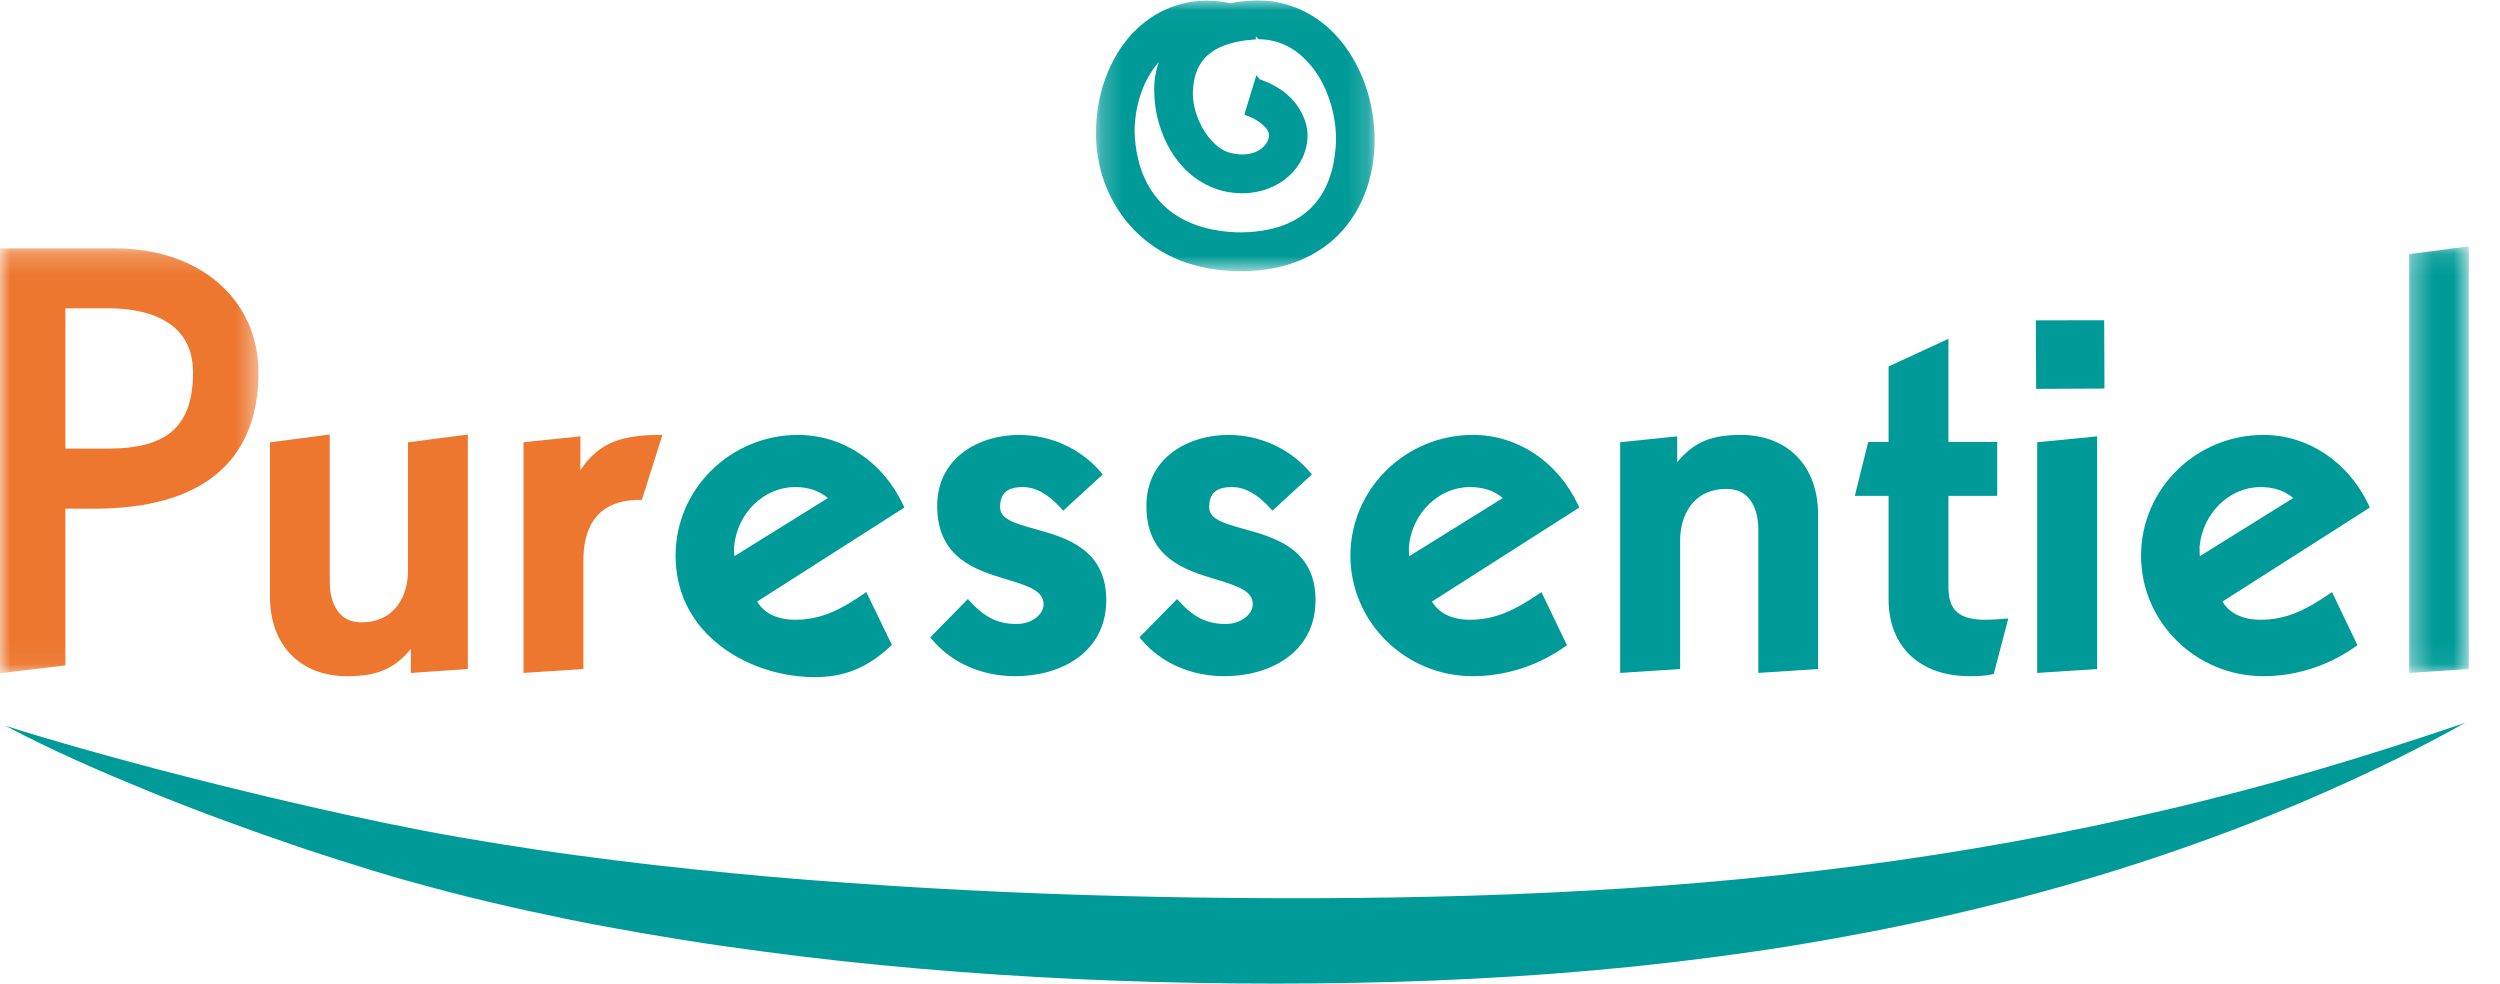 <svg viewBox="0 0 122 48" version="1.1" xmlns="http://www.w3.org/2000/svg" xmlns:xlink="http://www.w3.org/1999/xlink">
    <defs>
        <polygon id="path-1" points="0.337 0.114 3.248 0.114 3.248 20.933 0.337 20.933"></polygon>
        <polygon id="path-3" points="0 0.212 12.614 0.212 12.614 20.946 0 20.946"></polygon>
        <polygon id="path-5" points="0.233 0.024 13.83 0.024 13.83 13.233 0.233 13.233"></polygon>
    </defs>
    <g stroke="none" stroke-width="1" fill="none" fill-rule="evenodd">
        <g transform="translate(0, -9)">
            <g transform="translate(0, 9)">
                <polygon fill="#009B98" points="99.349 15.633 102.684 15.628 102.698 18.961 99.364 18.977"></polygon>
                <g>
                    <path d="M16.936,32.999 C14.652,32.999 13.176,31.483 13.176,29.136 L13.176,21.585 L16.091,21.204 L16.091,28.41 C16.091,28.869 16.203,30.369 17.637,30.369 C19.315,30.369 19.91,29.017 19.91,27.858 L19.91,21.585 L22.831,21.205 L22.831,32.648 L20.051,32.84 L20.051,31.663 C19.253,32.643 18.398,32.999 16.936,32.999" fill="#ED772F"></path>
                    <path d="M25.547,21.581 L28.324,21.294 L28.324,22.948 C29.24,21.543 30.432,21.243 32.123,21.224 L32.327,21.222 L31.323,24.394 L31.215,24.394 C28.946,24.394 28.47,25.989 28.47,27.327 L28.47,32.648 L25.547,32.839 L25.547,21.581 Z" fill="#ED772F"></path>
                    <path d="M38.796,23.769 C37.274,23.769 35.968,25.049 35.824,26.68 C35.824,26.827 35.824,26.981 35.837,27.143 L40.4,24.305 C39.976,23.946 39.45,23.769 38.796,23.769 M39.752,33.045 C39.493,33.045 39.219,33.03 38.929,32.998 C36.058,32.685 32.969,30.711 32.969,27.116 C32.969,23.867 35.649,21.224 38.945,21.224 C41.129,21.224 43.096,22.537 44.078,24.649 L44.133,24.768 L36.947,29.356 C37.126,29.661 37.622,30.244 38.796,30.244 C40.056,30.244 41.008,29.764 42.136,28.989 L42.276,28.893 L43.525,31.472 L43.445,31.546 C42.308,32.597 41.203,33.045 39.752,33.045" fill="#009B98"></path>
                    <path d="M49.541,32.999 C47.911,32.999 46.432,32.344 45.485,31.205 L45.4,31.101 L47.234,29.232 L47.338,29.347 C48.053,30.131 48.709,30.45 49.601,30.45 C50.394,30.45 50.927,29.956 50.927,29.496 C50.927,28.851 50.254,28.616 49.155,28.283 C47.632,27.823 45.735,27.25 45.735,24.688 C45.735,22.309 47.806,21.224 49.728,21.224 C51.274,21.224 52.729,21.887 53.722,23.042 L53.815,23.151 L51.884,24.922 L51.785,24.812 C51.158,24.111 50.545,23.769 49.913,23.769 C49.146,23.769 48.805,24.074 48.805,24.753 C48.805,25.317 49.457,25.526 50.519,25.82 C51.982,26.225 53.986,26.781 53.986,29.283 C53.986,31.85 51.753,32.999 49.541,32.999" fill="#009B98"></path>
                    <path d="M59.752,32.999 C58.122,32.999 56.642,32.344 55.692,31.205 L55.606,31.101 L57.442,29.232 L57.547,29.348 C58.254,30.131 58.912,30.45 59.815,30.45 C60.593,30.45 61.136,29.947 61.136,29.496 C61.136,28.851 60.461,28.616 59.364,28.283 C57.84,27.823 55.944,27.25 55.944,24.688 C55.944,22.309 58.016,21.224 59.942,21.224 C61.486,21.224 62.939,21.887 63.928,23.042 L64.021,23.151 L62.095,24.922 L61.996,24.812 C61.367,24.111 60.754,23.769 60.121,23.769 C59.351,23.769 59.008,24.074 59.008,24.753 C59.008,25.317 59.66,25.526 60.725,25.82 C62.191,26.225 64.198,26.781 64.198,29.283 C64.198,31.85 61.966,32.999 59.752,32.999" fill="#009B98"></path>
                    <path d="M71.728,23.769 C70.208,23.769 68.901,25.049 68.753,26.68 C68.753,26.833 68.753,26.986 68.768,27.145 L73.337,24.304 C72.916,23.946 72.387,23.769 71.728,23.769 M71.878,32.999 C68.582,32.999 65.9,30.36 65.9,27.116 C65.9,23.867 68.582,21.224 71.878,21.224 C74.061,21.224 76.029,22.537 77.014,24.649 L77.069,24.768 L69.879,29.356 C70.074,29.691 70.572,30.244 71.728,30.244 C72.984,30.244 73.942,29.764 75.08,28.989 L75.221,28.893 L76.468,31.486 L76.366,31.558 C75.054,32.488 73.46,32.999 71.878,32.999" fill="#009B98"></path>
                    <path d="M85.807,25.819 C85.807,25.359 85.695,23.86 84.254,23.86 C82.583,23.86 81.99,25.21 81.99,26.368 L81.99,32.648 L79.063,32.839 L79.063,21.581 L81.848,21.294 L81.848,22.557 C82.648,21.579 83.502,21.224 84.956,21.224 C87.242,21.224 88.721,22.744 88.721,25.095 L88.721,32.648 L85.807,32.839 L85.807,25.819 Z" fill="#009B98"></path>
                    <path d="M96.132,32.999 C93.683,32.999 92.162,31.558 92.162,29.239 L92.162,24.198 L90.516,24.198 L91.169,21.567 L92.162,21.567 L92.162,17.883 L95.084,16.534 L95.084,21.567 L97.463,21.567 L97.463,24.198 L95.084,24.198 L95.084,28.665 C95.084,29.787 95.612,30.245 96.904,30.245 C97.184,30.245 97.519,30.22 97.799,30.197 L98.005,30.181 L97.296,32.885 L97.214,32.908 C96.917,32.987 96.41,32.999 96.132,32.999" fill="#009B98"></path>
                    <polygon fill="#009B98" points="99.416 21.581 102.341 21.294 102.341 32.648 99.416 32.839"></polygon>
                    <path d="M110.313,23.769 C108.794,23.769 107.487,25.049 107.339,26.68 C107.34,26.826 107.34,26.98 107.35,27.142 L111.911,24.304 C111.496,23.95 110.96,23.769 110.313,23.769 M110.456,32.999 C107.162,32.999 104.483,30.36 104.483,27.116 C104.483,23.867 107.162,21.224 110.456,21.224 C112.63,21.224 114.599,22.537 115.595,24.649 L115.65,24.768 L108.455,29.356 C108.65,29.692 109.149,30.244 110.313,30.244 C111.572,30.244 112.528,29.764 113.66,28.989 L113.802,28.892 L115.044,31.486 L114.942,31.558 C113.631,32.488 112.038,32.999 110.456,32.999" fill="#009B98"></path>
                    <g transform="translate(117.23, 11.907)">
                        <mask id="mask-2" fill="white">
                            <use xlink:href="#path-1"></use>
                        </mask>
                        <g></g>
                        <polygon fill="#009B98" mask="url(#mask-2)" points="0.337 0.493 3.248 0.114 3.248 20.741 0.337 20.933"></polygon>
                    </g>
                    <g transform="translate(0, 11.907)">
                        <mask id="mask-4" fill="white">
                            <use xlink:href="#path-3"></use>
                        </mask>
                        <g></g>
                        <path d="M5.29,9.984 C8.184,9.984 9.419,8.873 9.419,6.268 C9.419,3.545 6.832,3.138 5.29,3.138 L3.19,3.138 L3.19,9.984 L5.29,9.984 Z M-7.39620488e-05,0.212 L5.613,0.212 C9.735,0.212 12.614,2.703 12.614,6.268 C12.614,10.617 9.846,12.916 4.61,12.916 L3.19,12.916 L3.19,20.568 L-7.39620488e-05,20.946 L-7.39620488e-05,0.212 Z" fill="#ED772F" mask="url(#mask-4)"></path>
                    </g>
                    <g transform="translate(53.253, 0)">
                        <mask id="mask-6" fill="white">
                            <use xlink:href="#path-5"></use>
                        </mask>
                        <g></g>
                        <path d="M3.296,3.026 C3.234,3.097 3.174,3.17 3.116,3.247 C2.479,4.088 2.115,5.251 2.117,6.435 C2.149,7.832 2.688,11.113 6.997,11.334 L7.331,11.34 C11.045,11.285 11.89,8.855 11.946,6.827 C11.951,5.585 11.546,4.295 10.864,3.381 C10.134,2.414 9.225,1.921 8.164,1.914 L8.027,1.774 L8.037,1.921 C5.428,2.095 5.015,3.322 4.957,4.498 C4.936,5.814 5.873,7.29 6.846,7.474 C7.026,7.517 7.194,7.537 7.381,7.537 C8.295,7.537 8.673,6.933 8.673,6.611 L8.659,6.513 C8.639,6.235 8.103,5.84 7.752,5.709 C7.674,5.674 7.481,5.604 7.481,5.604 L7.51,5.465 L8.06,3.664 L8.227,3.881 C8.224,3.876 8.225,3.873 8.229,3.873 C8.238,3.873 8.255,3.88 8.278,3.888 C9.483,4.324 10.233,5.084 10.506,6.146 C10.537,6.31 10.557,6.461 10.557,6.611 C10.538,8.191 9.144,9.429 7.381,9.431 C7.061,9.431 6.746,9.394 6.422,9.32 C4.155,8.727 3.099,6.403 3.074,4.493 C3.058,3.995 3.134,3.498 3.296,3.026 L3.296,3.026 Z M7.319,13.228 C7.284,13.228 7.035,13.228 6.94,13.224 C2.463,13.083 0.178,9.7 0.234,6.433 C0.238,4.824 0.728,3.286 1.612,2.104 C2.598,0.786 4.064,0.03 5.634,0.03 C6.015,0.03 6.396,0.073 6.81,0.161 C7.108,0.084 7.503,0.041 7.953,0.03 C8.015,0.026 8.088,0.024 8.166,0.024 C9.803,0.024 11.336,0.836 12.379,2.253 C13.31,3.514 13.824,5.14 13.83,6.831 C13.83,8.53 13.279,10.09 12.282,11.223 C11.145,12.52 9.4,13.233 7.367,13.233 L7.319,13.228 Z" fill="#009B98" mask="url(#mask-6)"></path>
                    </g>
                    <path d="M0.268,35.418 C2.713,36.197 5.178,36.873 7.646,37.53 C10.117,38.176 12.592,38.787 15.073,39.35 C16.314,39.631 17.558,39.909 18.799,40.165 C20.037,40.418 21.277,40.661 22.524,40.875 C23.77,41.087 25.018,41.291 26.27,41.476 C27.52,41.662 28.775,41.823 30.03,41.986 C31.286,42.145 32.544,42.288 33.803,42.418 C35.062,42.548 36.322,42.676 37.584,42.785 C40.107,43.004 42.634,43.181 45.164,43.331 C50.224,43.623 55.294,43.78 60.366,43.821 C70.514,43.906 80.635,43.568 90.665,42.251 C95.677,41.599 100.664,40.705 105.607,39.542 C106.844,39.257 108.075,38.944 109.305,38.622 C110.537,38.301 111.761,37.954 112.987,37.6 C115.434,36.886 117.868,36.101 120.3,35.274 C118.055,36.526 115.74,37.658 113.38,38.693 C112.201,39.217 111.007,39.703 109.807,40.177 C108.605,40.646 107.391,41.086 106.171,41.512 C101.288,43.202 96.264,44.506 91.183,45.489 C89.912,45.733 88.637,45.958 87.36,46.168 C86.082,46.372 84.801,46.553 83.518,46.721 C80.952,47.06 78.378,47.32 75.801,47.515 C70.646,47.906 65.481,48.036 60.33,47.992 C55.177,47.946 50.023,47.716 44.882,47.271 C42.312,47.05 39.746,46.771 37.186,46.428 C35.906,46.256 34.627,46.078 33.352,45.873 C32.077,45.669 30.804,45.448 29.533,45.213 C28.261,44.981 26.995,44.715 25.731,44.44 C24.467,44.162 23.207,43.867 21.954,43.539 C20.701,43.212 19.452,42.874 18.21,42.493 C16.975,42.111 15.749,41.721 14.529,41.31 C12.088,40.482 9.669,39.596 7.286,38.624 C4.905,37.649 2.541,36.625 0.268,35.418" fill="#009B98"></path>
                </g>
            </g>
        </g>
    </g>
</svg>
